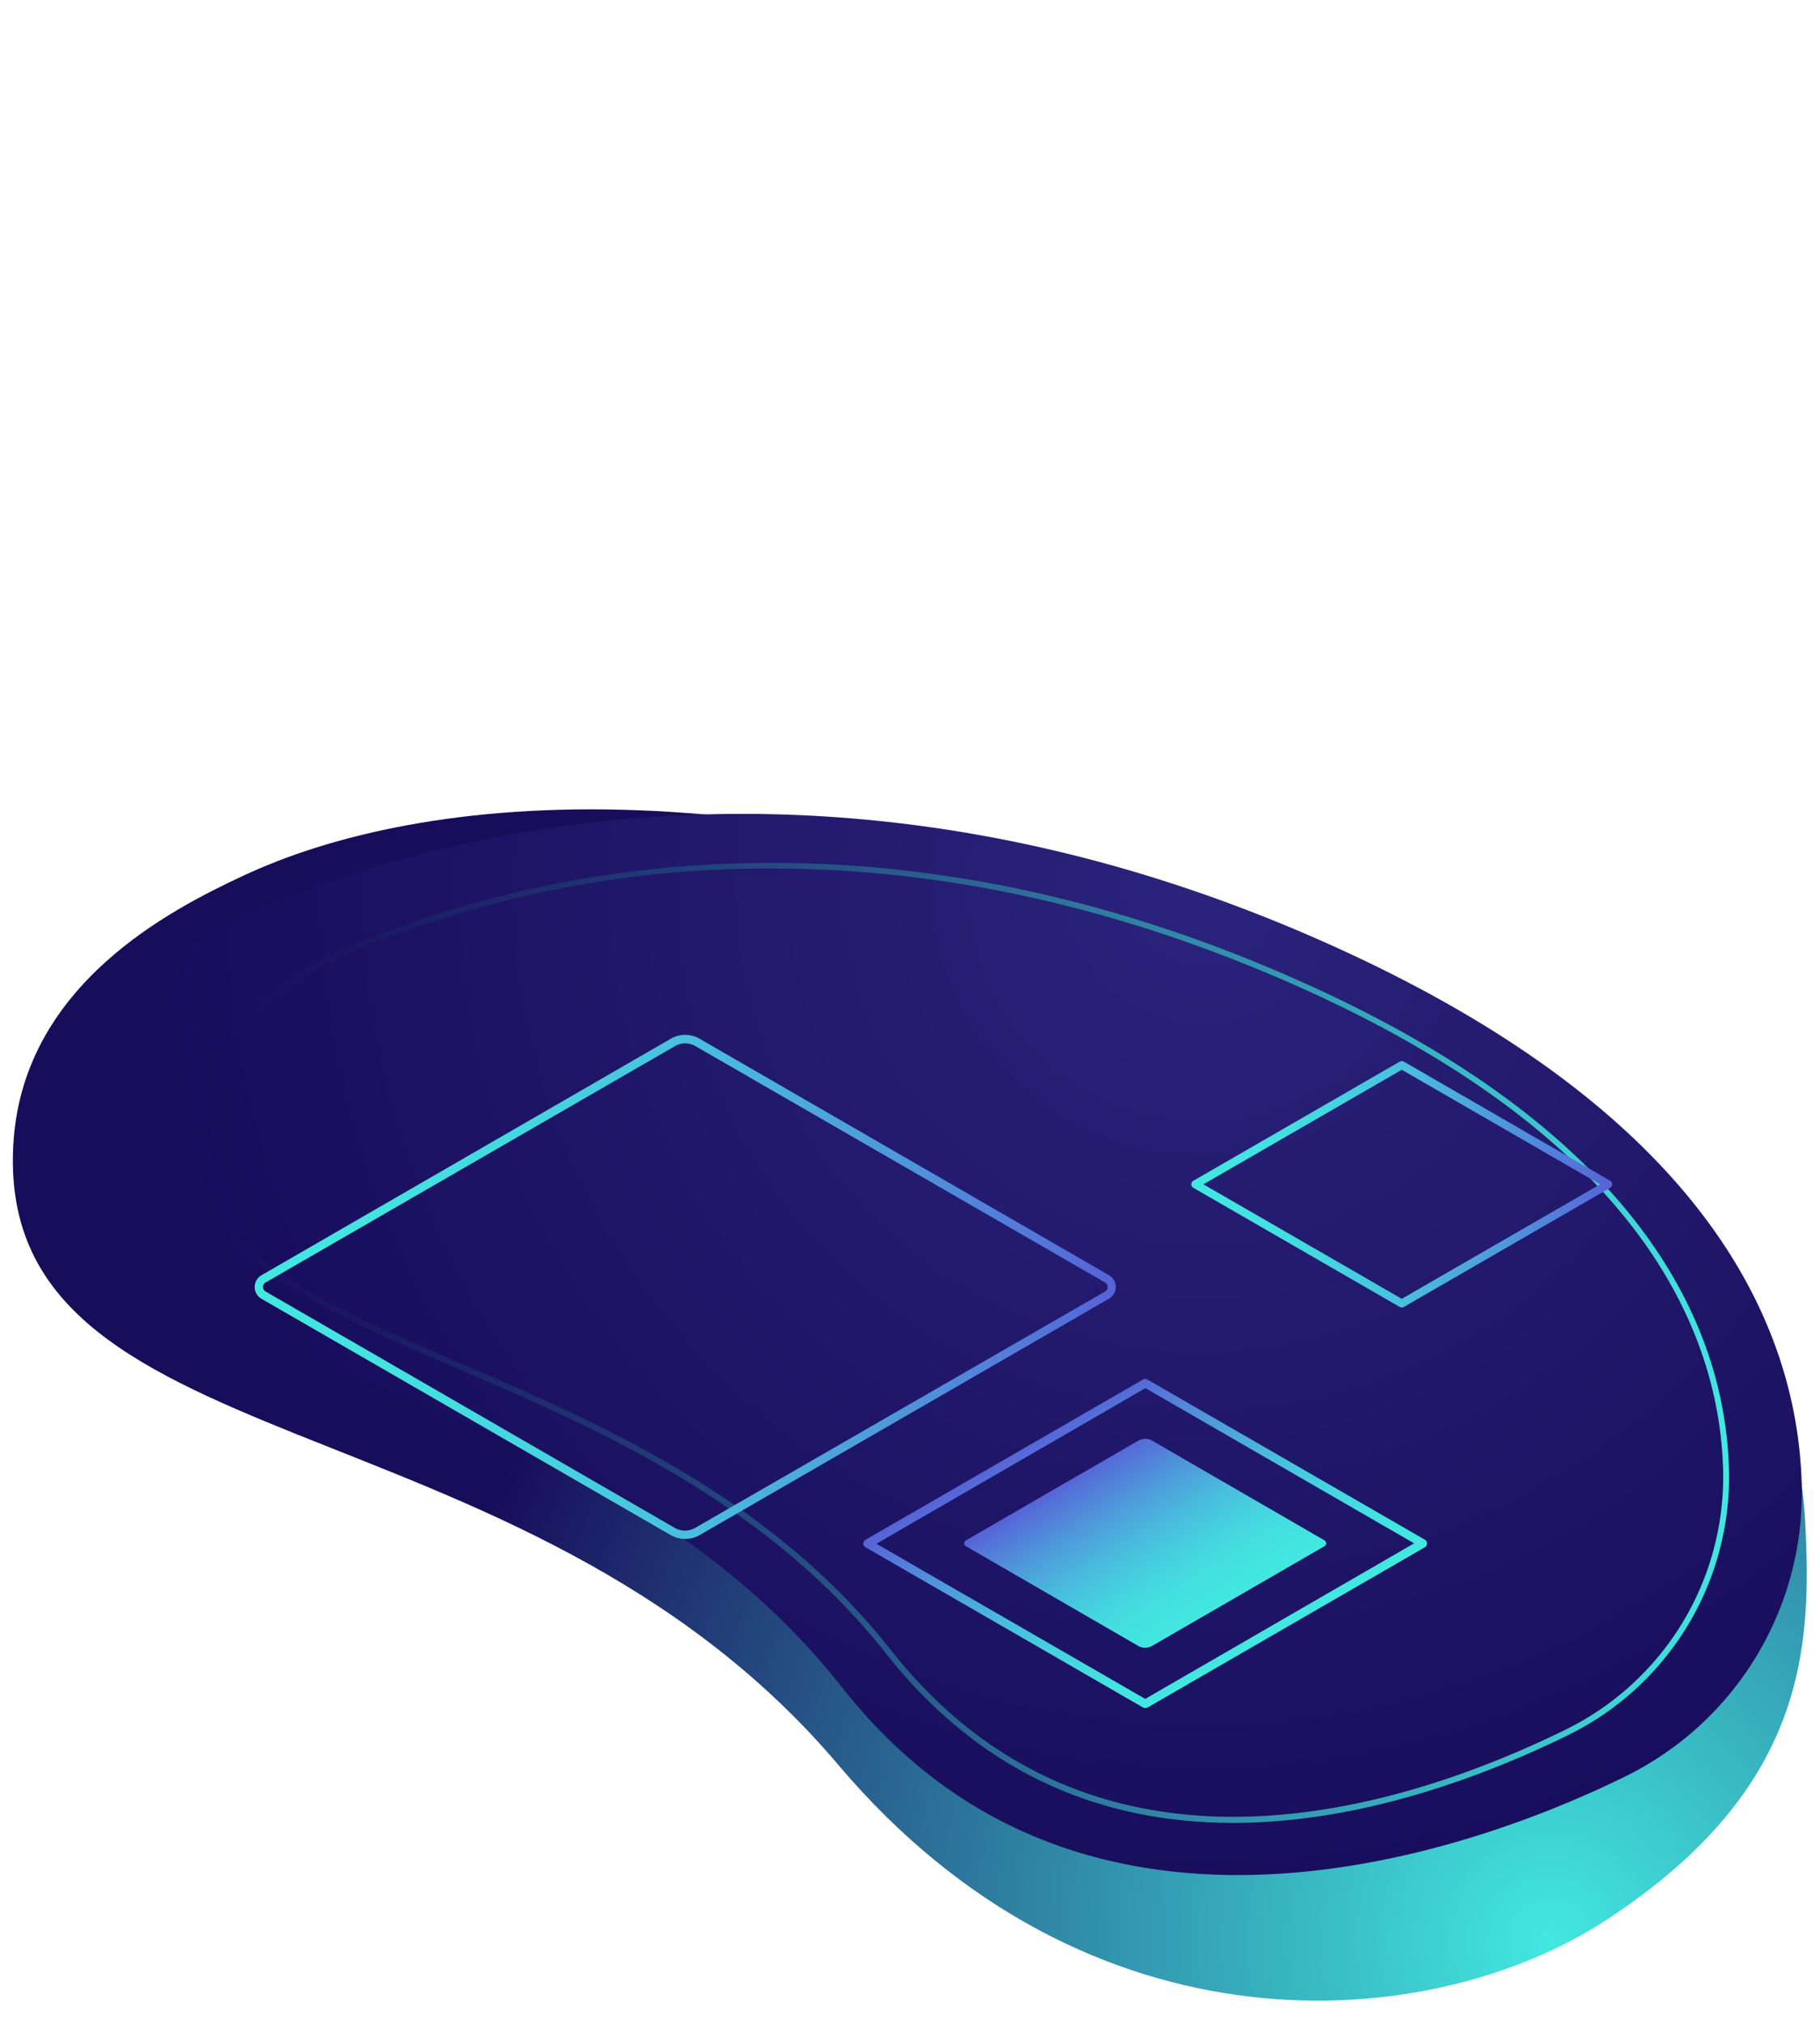 <svg xmlns="http://www.w3.org/2000/svg" xmlns:xlink="http://www.w3.org/1999/xlink" viewBox="0 0 310.17 344.92"><defs><style>.cls-1{isolation:isolate;}.cls-2{fill:url(#Безымянный_градиент_7);}.cls-3{fill:url(#Безымянный_градиент_25);}.cls-4{mix-blend-mode:lighten;fill:url(#Безымянный_градиент_14);}.cls-5{fill:url(#Безымянный_градиент_143);}.cls-6{fill:url(#Безымянный_градиент_143-2);}.cls-7{fill:url(#Безымянный_градиент_254);}.cls-8{fill:url(#Безымянный_градиент_254-2);}</style><radialGradient id="Безымянный_градиент_7" cx="256.95" cy="330.18" r="200.86" gradientTransform="matrix(0.97, -0.04, 0.04, 0.98, 1.86, 17.45)" gradientUnits="userSpaceOnUse"><stop offset="0" stop-color="#42e8e0"/><stop offset="1" stop-color="#180d5b"/></radialGradient><radialGradient id="Безымянный_градиент_25" cx="204.94" cy="150.76" r="178.48" gradientUnits="userSpaceOnUse"><stop offset="0" stop-color="#2b237c"/><stop offset="1" stop-color="#180d5b"/></radialGradient><linearGradient id="Безымянный_градиент_14" x1="32.75" y1="228.84" x2="294.68" y2="228.84" gradientUnits="userSpaceOnUse"><stop offset="0" stop-color="#180d5b"/><stop offset="0.1" stop-color="#1a1761"/><stop offset="0.26" stop-color="#1f3372"/><stop offset="0.48" stop-color="#28608e"/><stop offset="0.73" stop-color="#349fb4"/><stop offset="1" stop-color="#42e8e0"/></linearGradient><linearGradient id="Безымянный_градиент_143" x1="2892.7" y1="219.32" x2="3039.45" y2="219.32" gradientTransform="matrix(-1, 0, 0, 1, 3082.85, 0)" gradientUnits="userSpaceOnUse"><stop offset="0" stop-color="#5761d7"/><stop offset="0.07" stop-color="#5472d8"/><stop offset="0.28" stop-color="#4e9cdb"/><stop offset="0.48" stop-color="#49bddd"/><stop offset="0.67" stop-color="#45d5df"/><stop offset="0.85" stop-color="#43e3e0"/><stop offset="1" stop-color="#42e8e0"/></linearGradient><linearGradient id="Безымянный_градиент_143-2" x1="2808.09" y1="201.82" x2="2879.82" y2="201.82" xlink:href="#Безымянный_градиент_143"/><linearGradient id="Безымянный_градиент_254" x1="4059.38" y1="284.91" x2="4086.73" y2="241.15" gradientTransform="matrix(-1, 0, 0, 1, 4268.22, 0)" gradientUnits="userSpaceOnUse"><stop offset="0" stop-color="#42e8e0"/><stop offset="0.15" stop-color="#43e3e0"/><stop offset="0.33" stop-color="#45d5df"/><stop offset="0.52" stop-color="#49bddd"/><stop offset="0.72" stop-color="#4e9cdb"/><stop offset="0.93" stop-color="#5472d8"/><stop offset="1" stop-color="#5761d7"/></linearGradient><linearGradient id="Безымянный_градиент_254-2" x1="3419.17" y1="277.11" x2="3436.77" y2="248.95" gradientTransform="matrix(-1, 0, 0, 1, 3623.14, 0)" xlink:href="#Безымянный_градиент_254"/></defs><title>1</title><g class="cls-1"><g id="Слой_1" data-name="Слой 1"><path class="cls-2" d="M2.33,194.16c2-26.51,26.75-39.14,39-44.87,29.84-14,89.86-21.49,181.3,16.8,66.86,28,83.52,65.31,85,93.11,1.19,21.83.07,45.64-33.56,67.78-30.53,20.11-88.71,24-131.18-26.2C88.6,236.57-1.82,250.36,2.33,194.16Z"/><path class="cls-3" d="M17.21,181.08C18.78,169.89,32,159.93,43.88,154.9c29-12.28,98.93-32.52,185.08,7.12,63,29,77.63,65.08,78.11,91.6a53.81,53.81,0,0,1-30.2,49.16C245.48,318.19,182.52,337,143.63,287.7,93.93,224.67,8.61,242.39,17.21,181.08Z"/><path class="cls-4" d="M210.15,310.64c-20.67,0-42-7.13-59.14-28.85-20.44-25.92-49.47-38.42-72.78-48.46-28-12-50.06-21.55-44.67-47.44l.49.1-.49-.1c2-9.68,15.06-20,26.31-24.71,28.93-12.23,88.75-27.55,164.41,7.25,57.42,26.41,70,59.53,70.39,82.65a49,49,0,0,1-27.38,44.58C252.77,302.78,231.83,310.64,210.15,310.64ZM131.56,148a183.69,183.69,0,0,0-71.3,14.06c-11.17,4.72-23.84,15-25.72,24-5.22,25.09,16.54,34.46,44.08,46.32,23.42,10.09,52.57,22.64,73.17,48.76,34.66,43.95,87,27.38,115.06,13.59a48,48,0,0,0,26.82-43.66c-.41-22.84-12.86-55.57-69.8-81.76C189.29,153.43,158,148,131.56,148Z"/><path class="cls-5" d="M114.33,261.61,44.55,221.32a2.32,2.32,0,0,1,0-4L114.33,177a4.89,4.89,0,0,1,4.88,0L189,217.31a2.31,2.31,0,0,1,0,4l-69.78,40.29h0a4.9,4.9,0,0,1-4.88,0Zm74-41.52a.87.87,0,0,0,.44-.77.86.86,0,0,0-.44-.77L118.5,178.26a3.48,3.48,0,0,0-3.45,0L45.27,218.55a.88.88,0,0,0-.45.77.89.89,0,0,0,.45.77L115,260.37a3.45,3.45,0,0,0,3.46,0Z"/><path class="cls-6" d="M238.55,222.72l-35.18-20.31a.68.68,0,0,1-.34-.59.7.7,0,0,1,.34-.6l35.18-20.31a.71.71,0,0,1,.69,0l35.18,20.31a.69.69,0,0,1,0,1.19l-35.18,20.31a.74.74,0,0,1-.35.1A.7.7,0,0,1,238.55,222.72Zm.35-40.42-33.81,19.52,33.8,19.51,33.81-19.51Z"/><path class="cls-7" d="M195.17,291.07a.75.75,0,0,1-.38-.1l-47.28-27.3a.73.73,0,0,1,0-1.28l47.29-27.31a.75.75,0,0,1,.74,0l47.29,27.3a.76.76,0,0,1,.37.65.74.74,0,0,1-.37.64L195.54,291A.74.74,0,0,1,195.17,291.07Zm-45.81-28,45.81,26.44L241,263l-45.8-26.45Z"/><path class="cls-8" d="M196.33,280.49l29.39-17a.57.57,0,0,0,0-1l-29.39-17a2.34,2.34,0,0,0-2.32,0l-29.39,17a.56.56,0,0,0,0,1l29.38,17A2.36,2.36,0,0,0,196.33,280.49Z"/></g></g></svg>